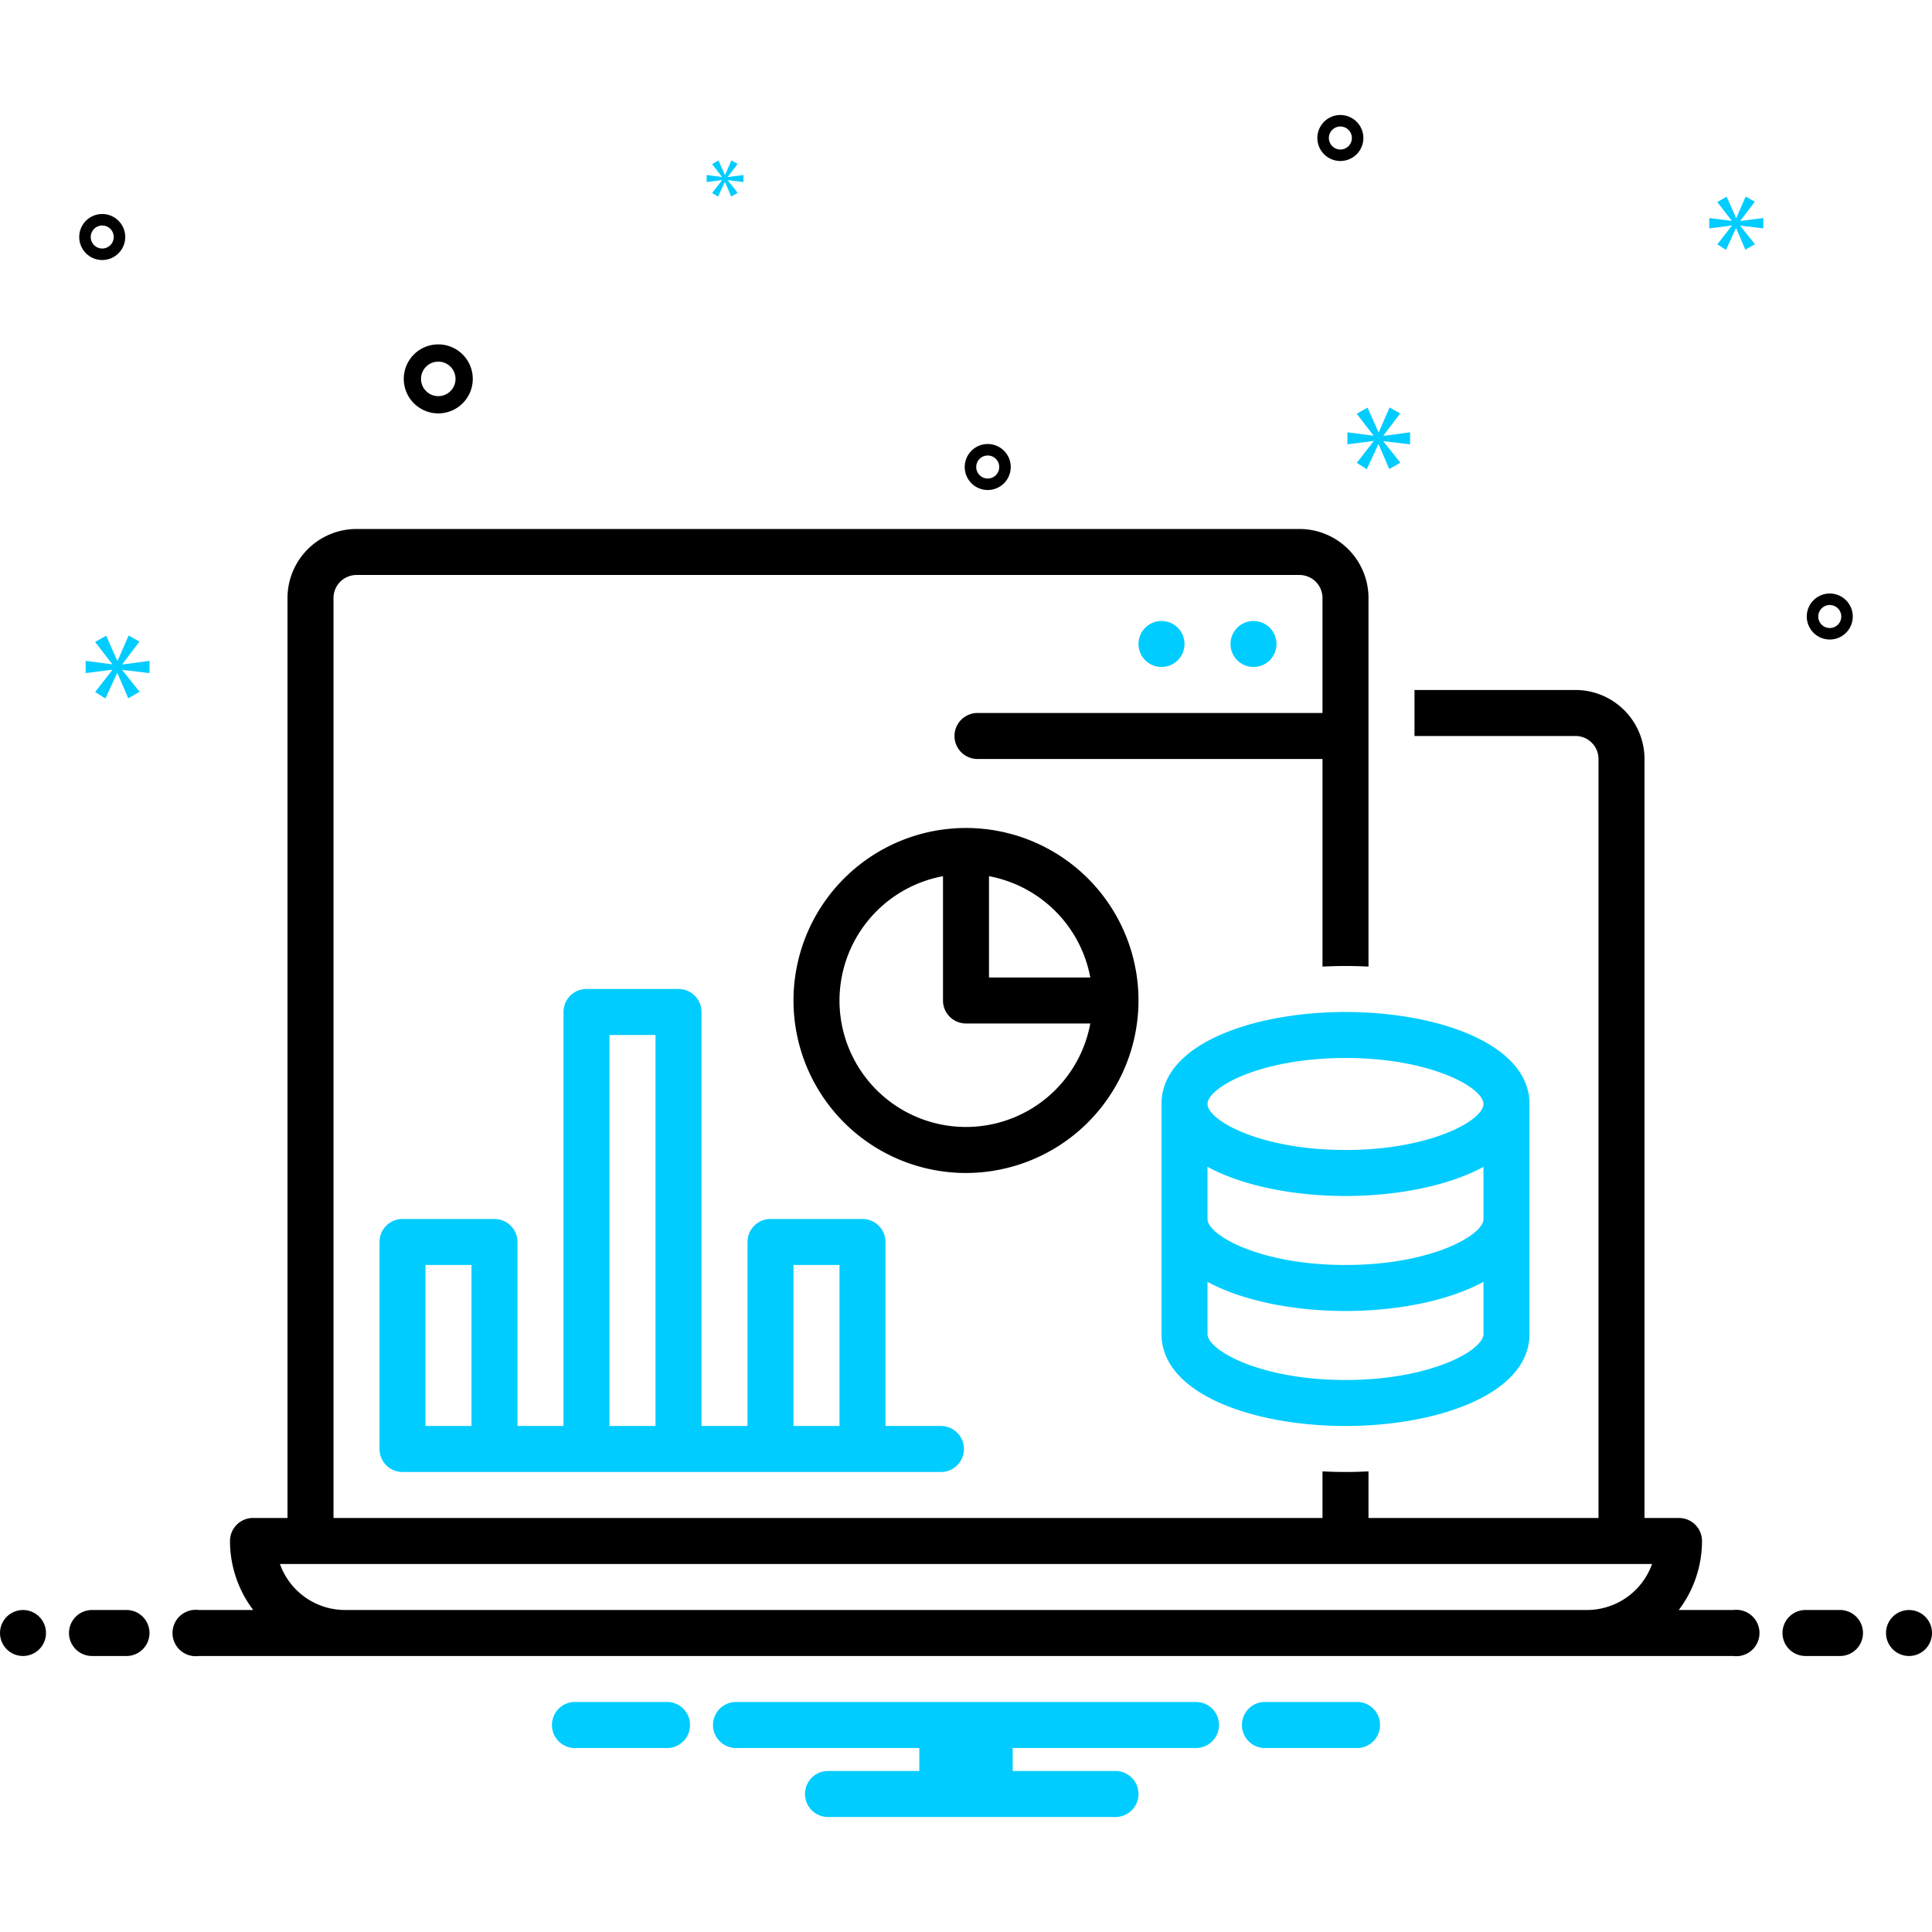 <svg xmlns="http://www.w3.org/2000/svg" viewBox="0 0 168 168" id="DataBase">
  <path fill="#00ccff" d="M43 105.999H35a2 2 0 00-2 2v18a2 2 0 002 2H81.821a2 2 0 000-4H77v-16a2 2 0 00-2-2H67a2 2 0 00-2 2v16H61v-36a2 2 0 00-2-2H51a2 2 0 00-2 2v36H45v-16A2 2 0 0043 105.999zm-2 18H37v-14h4zm28-14h4v14H69zm-16-20h4v34H53zM101 95.999v20c0 5.252 8.049 8 16 8s16-2.748 16-8v-20c0-5.252-8.049-8-16-8S101 90.747 101 95.999zm28 20c0 1.41-4.556 4-12 4s-12-2.59-12-4v-4.535c3.083 1.675 7.555 2.535 12 2.535s8.917-.86 12-2.535zm0-10c0 1.41-4.556 4-12 4s-12-2.59-12-4v-4.535c3.083 1.675 7.555 2.535 12 2.535s8.917-.86 12-2.535zm0-10c0 1.41-4.556 4-12 4s-12-2.59-12-4 4.556-4 12-4S129 94.589 129 95.999z" class="color0bceb2 svgShape"></path>
  <path fill="#000000" d="M99,86.999a15,15,0,1,0-15,15A15.017,15.017,0,0,0,99,86.999ZM86,76.19a11.018,11.018,0,0,1,8.809,8.809H86ZM73,86.999a11.012,11.012,0,0,1,9-10.809V86.999a2,2,0,0,0,2,2H94.809a10.996,10.996,0,0,1-21.809-2Z" class="color2d4356 svgShape"></path>
  <circle cx="109" cy="55.999" r="2" fill="#00ccff" class="color0bceb2 svgShape"></circle>
  <circle cx="101" cy="55.999" r="2" fill="#00ccff" class="color0bceb2 svgShape"></circle>
  <path fill="#000000" d="M38.111 35.947a3 3 0 10-3-3A3.003 3.003 0 0038.111 35.947zm0-4.5a1.5 1.5 0 11-1.5 1.5A1.501 1.501 0 0138.111 31.447zM159.111 51.61a2 2 0 102 2A2.002 2.002 0 00159.111 51.61zm0 3a1 1 0 111-1A1.001 1.001 0 01159.111 54.61zM8.89 18.61a2 2 0 102 2A2.002 2.002 0 008.89 18.61zm0 3a1 1 0 111-1A1.001 1.001 0 018.89 21.61zM116.554 10a2 2 0 102 2A2.002 2.002 0 00116.554 10zm0 3a1 1 0 111-1A1.001 1.001 0 01116.554 13zM87.89 40.61a2 2 0 10-2 2A2.002 2.002 0 0087.89 40.61zm-3 0a1 1 0 111 1A1.001 1.001 0 0184.89 40.61z" class="color2d4356 svgShape"></path>
  <polygon fill="#00ccff" points="10.638 57.749 12.125 55.793 11.186 55.261 10.232 57.451 10.2 57.451 9.23 55.277 8.275 55.824 9.746 57.733 9.746 57.765 7.446 57.467 7.446 58.531 9.762 58.234 9.762 58.265 8.275 60.174 9.167 60.737 10.185 58.531 10.215 58.531 11.154 60.721 12.14 60.158 10.638 58.281 10.638 58.249 13 58.531 13 57.467 10.638 57.78 10.638 57.749" class="color0bceb2 svgShape"></polygon>
  <polygon fill="#00ccff" points="62.782 15.677 61.925 16.776 62.439 17.1 63.025 15.83 63.043 15.83 63.583 17.091 64.151 16.767 63.286 15.686 63.286 15.668 64.646 15.83 64.646 15.217 63.286 15.397 63.286 15.379 64.142 14.253 63.602 13.947 63.052 15.208 63.034 15.208 62.476 13.956 61.925 14.271 62.773 15.37 62.773 15.388 61.448 15.217 61.448 15.83 62.782 15.659 62.782 15.677" class="color0bceb2 svgShape"></polygon>
  <polygon fill="#00ccff" points="122.614 38.638 122.614 37.594 120.297 37.901 120.297 37.871 121.755 35.952 120.834 35.431 119.898 37.579 119.867 37.579 118.916 35.446 117.979 35.983 119.422 37.856 119.422 37.886 117.166 37.594 117.166 38.638 119.437 38.347 119.437 38.377 117.979 40.249 118.854 40.802 119.852 38.638 119.882 38.638 120.803 40.787 121.77 40.234 120.297 38.392 120.297 38.362 122.614 38.638" class="color0bceb2 svgShape"></polygon>
  <polygon fill="#00ccff" points="151.333 19.196 152.591 17.541 151.796 17.091 150.989 18.944 150.962 18.944 150.142 17.104 149.333 17.568 150.578 19.183 150.578 19.21 148.632 18.958 148.632 19.858 150.591 19.607 150.591 19.633 149.333 21.248 150.088 21.725 150.949 19.858 150.975 19.858 151.77 21.711 152.604 21.235 151.333 19.646 151.333 19.62 153.331 19.858 153.331 18.958 151.333 19.222 151.333 19.196" class="color0bceb2 svgShape"></polygon>
  <circle cx="2" cy="142" r="2" fill="#000000" class="color2d4356 svgShape"></circle>
  <path fill="#000000" d="M11 140h-3a2 2 0 000 4h3a2 2 0 000-4zM160 140h-3a2 2 0 000 4h3a2 2 0 000-4z" class="color2d4356 svgShape"></path>
  <circle cx="166" cy="142" r="2" fill="#000000" class="color2d4356 svgShape"></circle>
  <path fill="#00ccff" d="M118.154 148h-8.308a2.006 2.006 0 000 4H118.154a2.006 2.006 0 000-4zM58.154 148H49.846a2.006 2.006 0 000 4H58.154a2.006 2.006 0 000-4zM104 148h-40a2 2 0 000 4h15.94v2h-7.94a2 2 0 000 4h25a2 2 0 000-4h-8.94v-2h15.94a2 2 0 100-4z" class="color0bceb2 svgShape"></path>
  <path fill="#000000" d="M150.721,140h-4.741A9.935,9.935,0,0,0,148,133.999a2,2,0,0,0-2-2h-3v-66a6.007,6.007,0,0,0-6-6H123v4h14a2.002,2.002,0,0,1,2,2v66H119v-4.053c-.655.032-1.32.053-2,.053s-1.345-.02-2-.053v4.053H29v-80a2.002,2.002,0,0,1,2-2h82a2.002,2.002,0,0,1,2,2v10H85a2,2,0,0,0,0,4h30v18.053c.655-.032,1.32-.053,2-.053s1.345.02,2,.053V51.999a6.007,6.007,0,0,0-6-6H31a6.007,6.007,0,0,0-6,6v80H22a2,2,0,0,0-2,2A9.935,9.935,0,0,0,22.02,140H17.279a2.017,2.017,0,1,0,0,4H150.721a2.017,2.017,0,1,0,0-4Zm-7.064-4.001a6.01,6.01,0,0,1-5.657,4H30a6.01,6.01,0,0,1-5.657-4Z" class="color2d4356 svgShape"></path>
</svg>
